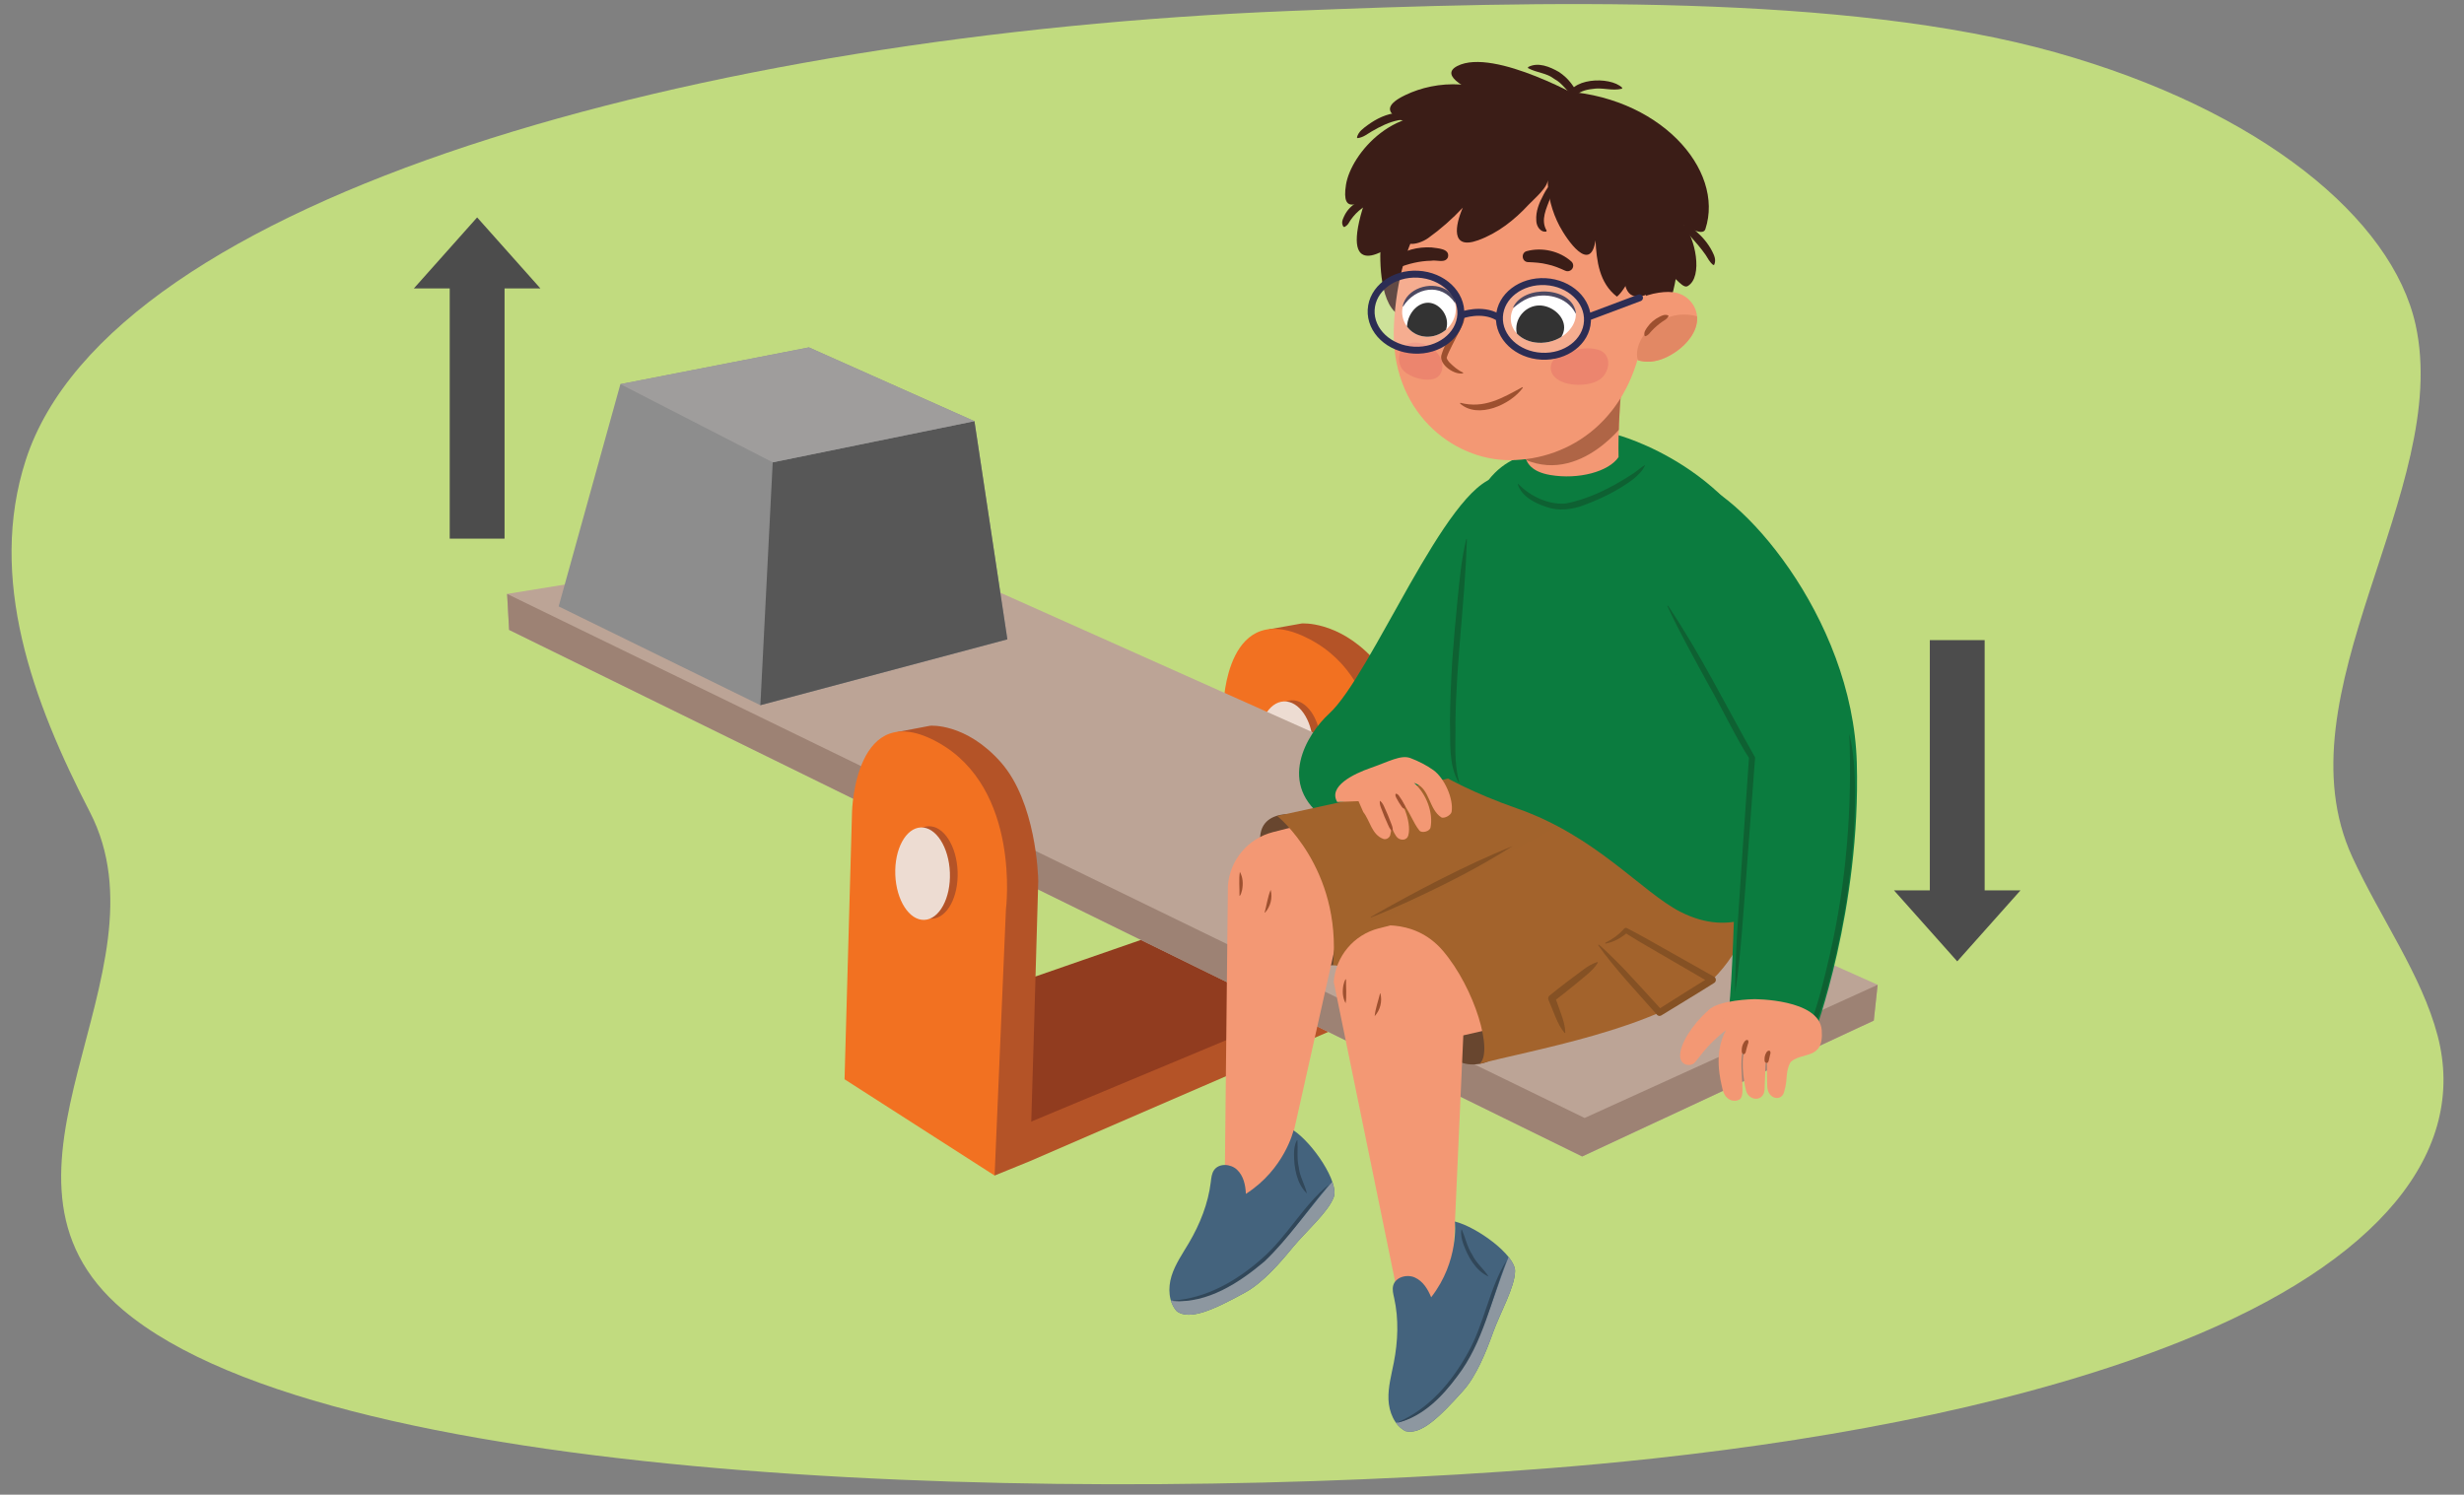 <?xml version="1.0" encoding="UTF-8"?><svg id="Artwork" xmlns="http://www.w3.org/2000/svg" width="380" height="230.533" xmlns:xlink="http://www.w3.org/1999/xlink" viewBox="0 0 380 230.533"><rect x="0" y="0" width="380" height="230.533" fill="#808080" stroke="none"/><defs><style>.cls-1{stroke-linecap:round;}.cls-1,.cls-2{fill:none;stroke:#2c2d54;stroke-miterlimit:10;stroke-width:1.069px;}.cls-3{clip-path:url(#clippath);}.cls-4{fill:#f27121;}.cls-5,.cls-6{fill:#fff;}.cls-7{fill:#f39874;}.cls-8{fill:#eddcd2;}.cls-9{fill:#ec856e;}.cls-10{fill:#68462f;}.cls-11{fill:#9f9d9c;}.cls-12{fill:#855124;}.cls-13{fill:#9d8274;}.cls-14{fill:#9d502f;}.cls-15{fill:#a2632c;}.cls-16{fill:#c1db7f;}.cls-17{fill:#913c1f;}.cls-18{fill:#8d97a0;}.cls-19{fill:#8d8d8d;}.cls-20{fill:#b45327;}.cls-21{fill:#af6546;}.cls-22{fill:#bca496;}.cls-23{fill:#e28864;}.cls-24{fill:#1f1b3b;}.cls-25{fill:#0e6132;}.cls-26{fill:#44637d;}.cls-27{fill:#0b7c3f;}.cls-28{fill:#a3632c;}.cls-29{fill:#314759;}.cls-30{fill:#3b1d17;}.cls-31{fill:#575757;}.cls-32{fill:#4c4c4c;}.cls-33{clip-path:url(#clippath-4);}.cls-34{clip-path:url(#clippath-3);}.cls-35{clip-path:url(#clippath-7);}.cls-36{clip-path:url(#clippath-6);}.cls-37{clip-path:url(#clippath-5);}.cls-6{opacity:.2;}</style><clipPath id="clippath"><path class="cls-26" d="M199.489,174.342c2.962,1.955,7.048,7.986,6.201,10.304-.847,2.318-4.36,5.35-6.328,7.756-1.949,2.384-4.613,5.451-7.334,6.946-4.987,2.739-8.499,4.3-10.517,2.922-1.303-1.423-1.407-3.621-.836-5.464,.571-1.843,1.706-3.447,2.685-5.11,1.696-2.881,2.966-6.053,3.368-9.372,.077-.636,.133-1.307,.493-1.837,.761-1.118,2.585-1.001,3.563-.068s1.296,2.309,1.359,3.718c5.976-3.818,7.346-9.795,7.346-9.795Z"/></clipPath><clipPath id="clippath-3"><path class="cls-26" d="M224.37,188.403c3.445,.855,9.309,5.176,9.284,7.644-.025,2.468-2.325,6.498-3.377,9.423-1.042,2.897-2.529,6.678-4.595,8.995-3.787,4.246-6.577,6.89-8.939,6.264-1.703-.906-2.535-2.944-2.611-4.872s.458-3.819,.826-5.713c.638-3.282,.776-6.696,.047-9.959-.14-.625-.311-1.277-.148-1.896,.344-1.307,2.103-1.807,3.336-1.253s1.992,1.744,2.522,3.052c4.359-5.594,3.656-11.685,3.656-11.685Z"/></clipPath><clipPath id="clippath-4"><path class="cls-7" d="M250.414,56.551s-.93,6.729-.8,13.952c-1.497,2.234-6.159,3.506-10.544,2.757-5.684-.971-3.497-5.452-3.497-5.452l1.724-13.519,13.116,2.263Z"/></clipPath><clipPath id="clippath-5"><path class="cls-5" d="M237.991,45.161c3.153,.239,4.827,1.383,5.018,3.123,.22,2.001-2.048,4.504-5.288,4.589-2.672,.071-4.788-1.624-4.726-3.825s2.346-4.088,4.996-3.887Z"/></clipPath><clipPath id="clippath-6"><path class="cls-5" d="M221.063,44.303c-2.643,.151-4.232,1.237-4.708,2.949-.547,1.971,.865,4.503,3.521,4.675,2.19,.142,4.244-1.475,4.595-3.651,.351-2.175-1.187-4.101-3.408-3.974Z"/></clipPath><clipPath id="clippath-7"><path class="cls-7" d="M250.197,48.759c.783-2.158,3.32-3.282,5.637-3.618,.97-.141,1.971-.188,2.894,.07,1.741,.487,3.008,2.137,3.006,3.913-.002,2.009-1.467,3.846-3.186,5.06-1.172,.828-2.525,1.461-3.941,1.586s-2.895-.315-3.781-1.339"/></clipPath></defs><path class="cls-16" d="M375.933,159.744c-2.455-9.355-8.802-18.104-13.153-27.553-11.597-25.184,15.393-56.597,9.749-82.126-3.597-16.267-23.752-33.079-55.592-42.006C284.645-.994,237.763,.122,198.725,1.696,108.005,5.353,17.129,30.295,3.976,70.948c-5.913,18.274,1.056,37.213,9.886,54.3,12.893,24.953-19.564,55.971,5.147,76.825,32.962,27.817,148.904,29.922,219.426,24.418,5.492-.429,10.984-.936,16.445-1.528,29.817-3.232,58.692-8.977,81.416-18.052,30.854-12.322,44.302-29.392,39.638-47.166Z"/><g><g><polygon class="cls-32" points="297.619 140.693 297.619 137.176 297.619 137.016 297.619 136.741 297.619 98.732 306.075 98.732 306.075 136.741 306.075 137.016 306.075 137.176 306.075 140.693 297.619 140.693"/><polygon class="cls-32" points="301.847 148.278 292.09 137.325 311.604 137.325 301.847 148.278"/></g><g><polygon class="cls-32" points="77.812 41.117 77.812 44.635 77.812 44.795 77.812 45.069 77.812 83.078 69.356 83.078 69.356 45.069 69.356 44.795 69.356 44.635 69.356 41.117 77.812 41.117"/><polygon class="cls-32" points="73.584 33.532 83.341 44.485 63.827 44.485 73.584 33.532"/></g><g><g><polygon class="cls-20" points="158.86 179.081 218.21 153.367 187.314 141.028 133.277 160.924 158.86 179.081"/><polygon class="cls-17" points="157.348 173.696 218.508 148.151 187.314 141.028 139.172 157.731 157.348 173.696"/></g><g><path class="cls-20" d="M195.694,97.068l5.07-.908s5.499-.432,10.894,5.314c5.394,5.746,5.754,16.392,5.754,17.237s-1.259,40.558-1.259,40.558l-5.472,2.095-14.987-64.296Z"/><path class="cls-4" d="M187.538,147.412l1.153-38.745s.399-16.803,13.256-10.09c12.857,6.713,10.48,24.212,10.48,24.212l-1.747,38.576-23.142-13.953Z"/><g><ellipse class="cls-20" cx="199.478" cy="114.712" rx="4.212" ry="6.705" transform="translate(-4.724 8.638) rotate(-2.452)"/><ellipse class="cls-8" cx="198.286" cy="114.885" rx="4.212" ry="6.705" transform="translate(-4.733 8.587) rotate(-2.452)"/></g></g><g><polygon class="cls-22" points="78.207 91.605 134.286 82.482 289.571 151.89 288.978 157.41 244.004 178.369 78.515 97.153 78.207 91.605"/><polygon class="cls-13" points="78.207 91.605 78.515 97.153 244.004 178.369 288.978 157.41 289.571 151.89 244.381 172.433 78.207 91.605"/></g><g><g><g><path class="cls-27" d="M230.828,73.596c-7.835,1.43-19.312,30.507-25.849,36.476-3.391,3.097-8.28,10.981-.38,16.358,9.964,6.781,22.129-3.449,22.742-9.876,.614-6.426,4.635-40.188,4.206-41.177s-.72-1.781-.72-1.781Z"/><path class="cls-10" d="M200.893,125.719s-8.759-1.866-6.041,6.611c2.192,6.835,1.186,6.95,3.703,8.707,2.997,2.091,1.667,8.644,7.032,7.828s9.614-10.919,9.614-10.919l-3.122-13.749-6.326,.017"/><path class="cls-7" d="M239.297,117.338l-43.001,11.01c-3.842,.984-6.629,4.308-6.927,8.262l-.535,50.106,6.072-.628,4.025-8.914,7.261-32.404,37.855-7.9-4.75-19.532Z"/><path class="cls-14" d="M191.155,138.191c.025-1.204-.125-2.62,.061-3.72,.481,.87,.516,1.845,.344,2.791-.073,.224-.174,.823-.405,.929h0Z"/><path class="cls-14" d="M195.964,137.254c.316,1.236-.022,2.568-.879,3.512l-.052-.013c.306-1.13,.493-2.508,.931-3.499h0Z"/><g><g><path class="cls-26" d="M199.489,174.342c2.962,1.955,7.048,7.986,6.201,10.304-.847,2.318-4.36,5.35-6.328,7.756-1.949,2.384-4.613,5.451-7.334,6.946-4.987,2.739-8.499,4.3-10.517,2.922-1.303-1.423-1.407-3.621-.836-5.464,.571-1.843,1.706-3.447,2.685-5.11,1.696-2.881,2.966-6.053,3.368-9.372,.077-.636,.133-1.307,.493-1.837,.761-1.118,2.585-1.001,3.563-.068s1.296,2.309,1.359,3.718c5.976-3.818,7.346-9.795,7.346-9.795Z"/><g class="cls-3"><path class="cls-18" d="M179.259,200.326c3.524,.907,6.011-.069,9.32-1.752,2.51-1.277,4.847-2.885,6.917-4.793,3.961-3.651,6.94-8.169,10.538-12.146,.487-.538,1.534,.059,1.244,.753-2.599,6.234-7.228,12.042-12.44,16.307-4.371,3.576-11.35,7.47-16.75,3.773-1.547-1.059-.703-2.624,1.171-2.141Z"/></g></g><path class="cls-29" d="M204.984,182.679c-3.374,3.952-6.211,8.319-10.007,11.911-3.904,3.283-8.75,6.457-14.059,6.072-.043-.002-.044-.071,0-.073,5.19-.361,9.835-3.064,13.656-6.441,3.868-3.33,6.539-8.421,10.411-11.468h0Z"/><path class="cls-29" d="M200.091,175.88c.093,1.427-.124,2.779,.212,4.172,.139,1.427,.953,2.673,1.251,4.024-1.584-1.501-1.992-3.982-1.992-6.092,.019-.723,.079-1.466,.457-2.119,.017-.031,.069-.022,.071,.015h0Z"/></g><path class="cls-15" d="M235.876,117.34l-38.903,8.511s9.979,7.986,8.615,23.013c24.751,3.212,34.02-5.011,34.02-5.011l18.356-22.584-22.088-3.929Z"/><path class="cls-10" d="M221.798,142.184s-8.759-1.866-6.041,6.611c2.192,6.835,1.186,6.95,3.703,8.707,2.997,2.091,3.336,7.407,8.701,6.591,5.366-.816,7.945-9.682,7.945-9.682l-3.122-13.749-6.326,.017"/><path class="cls-7" d="M255.618,132.182l-43.001,11.01c-3.842,.984-6.629,4.308-6.927,8.262l9.615,46.933,9.328,10.633-.371-17.806,1.412-31.522,34.693-7.978-4.75-19.532Z"/><path class="cls-14" d="M207.586,151.016c-.025,1.204,.124,2.62-.061,3.72-.481-.87-.516-1.845-.344-2.791,.073-.224,.175-.823,.405-.929h0Z"/><path class="cls-14" d="M212.885,153.216c.316,1.236-.022,2.568-.879,3.512,.082-1.081,.564-2.383,.827-3.525l.052,.013h0Z"/><path class="cls-28" d="M251.742,121.588l-16.069,8.338-24.581,13.103s6.754-1.899,11.454,3.638c4.897,5.768,7.833,15.659,5.615,17.426,6.754-1.899,28.333-5.476,35.903-12.963,9.911-9.803,5.097-21.438,5.097-21.438l-17.419-8.104Z"/><path class="cls-27" d="M237.062,70.015s-10.8-.617-11.573,17.956c-1.403,33.686-2.613,31.86-2.613,31.86,0,0,4.208,2.466,11.066,4.852,12.198,4.244,19.267,12.909,25.188,15.939,7.96,4.072,14.078,.034,16.559-3.933,3.911-12.397,2.241-26.563-1.156-45.756-5.893-18.897-25.205-23.884-25.205-23.884l-12.266,2.966Z"/><path class="cls-12" d="M211.422,141.41c7-3.975,14.614-7.988,21.852-10.919-5.13,3.279-10.651,6.048-16.171,8.593-1.636,.742-3.966,1.782-5.633,2.407-.048,.029-.104-.05-.048-.081h0Z"/><path class="cls-25" d="M226.227,83.218c-.293,9.397-1.635,18.723-1.771,28.129,.068,3.063-.279,6.297,.584,9.249,.036,.058-.058,.124-.098,.064-1.587-2.783-1.219-6.232-1.329-9.324,.025-3.148,.169-6.288,.353-9.423,.225-3.133,.507-6.26,.815-9.384,.312-3.122,.596-6.251,1.33-9.325,.013-.065,.12-.055,.117,.014h0Z"/><g><g><path class="cls-26" d="M224.37,188.403c3.445,.855,9.309,5.176,9.284,7.644-.025,2.468-2.325,6.498-3.377,9.423-1.042,2.897-2.529,6.678-4.595,8.995-3.787,4.246-6.577,6.89-8.939,6.264-1.703-.906-2.535-2.944-2.611-4.872s.458-3.819,.826-5.713c.638-3.282,.776-6.696,.047-9.959-.14-.625-.311-1.277-.148-1.896,.344-1.307,2.103-1.807,3.336-1.253s1.992,1.744,2.522,3.052c4.359-5.594,3.656-11.685,3.656-11.685Z"/><g class="cls-34"><path class="cls-18" d="M213.972,219.649c3.625-.321,5.643-2.07,8.201-4.762,1.94-2.041,3.607-4.337,4.921-6.826,2.515-4.763,3.816-10.017,5.88-14.967,.279-.67,1.465-.456,1.424,.294-.369,6.743-2.795,13.764-6.285,19.523-2.927,4.83-8.206,10.829-14.531,9.147-1.811-.482-1.538-2.239,.389-2.409Z"/></g></g><path class="cls-29" d="M232.333,194.429c-2.358,6.009-3.575,12.644-7.596,17.859-2.302,3.111-5.228,6.135-9.089,7.124-.041,.013-.065-.053-.025-.069,4.772-2.073,8.248-6.171,10.723-10.629,2.535-4.43,3.354-10.12,5.987-14.285h0Z"/><path class="cls-29" d="M225.451,189.653c.564,1.314,.81,2.661,1.593,3.862,.607,1.299,1.791,2.202,2.523,3.376-1.994-.886-3.207-3.089-3.911-5.078-.223-.688-.415-1.408-.277-2.15,.006-.035,.057-.043,.072-.01h0Z"/></g><g><path class="cls-27" d="M260.346,73.891c7.598,1.255,25.371,21.124,26.012,43.749,.641,22.625-6.558,41.896-6.558,41.896,0,0-8.601,.302-13.388-2.134,1.217-7.276,1.439-38.743,1.439-38.743,0,0-18.979-26.178-16.514-35.169l2.466-8.991"/><path class="cls-25" d="M257.254,93.44c5.014,7.471,8.992,15.564,13.42,23.385l-.01,.136-1.348,18.052c-.494,6.007-.812,12.176-1.714,18.082-.034-5.991,.513-12.121,.885-18.141l1.238-18.06c-1.708-2.558-4.336-7.993-6.361-11.508-2.131-3.925-4.327-7.823-6.206-11.878-.041-.057,.054-.131,.096-.068h0Z"/><path class="cls-25" d="M276.89,157.5c.906,.113,1.797,.273,2.652,.543-.093-.074-.288-.047-.383,.042-.009,.004-.023,.027-.02,.021l.025-.047,.064-.142c1.266-3.447,2.142-7.049,2.956-10.626,2.583-11.184,3.467-22.741,3.015-34.138,.894,3.694,.93,7.699,.863,11.527-.209,7.682-1.263,15.329-3.007,22.808-.844,3.502-1.692,7.028-2.998,10.393-.071,.153-.21,.491-.312,.633-.081,.158-.366,.279-.533,.176l.053,.022c-.827-.296-1.63-.665-2.411-1.1-.056-.031-.026-.121,.036-.112h0Z"/></g><path class="cls-25" d="M234.184,74.676c1.832,1.883,4.565,3.165,7.205,2.996,3.551-.664,6.983-2.382,10.014-4.34,.807-.461,1.552-1.163,2.304-1.638-.298,.904-1.152,1.632-1.867,2.237-2.284,1.719-4.866,2.964-7.537,3.971-1.786,.684-3.916,.968-5.765,.305-1.793-.593-3.808-1.568-4.46-3.48-.018-.062,.069-.105,.106-.051h0Z"/><g><path class="cls-7" d="M206.229,123.694c-1.427-2.386,2.456-4.321,5.19-5.264,2.733-.943,4.631-2.061,6.1-1.505,1.235,.468,2.461,1.087,3.532,1.85,1.725,1.229,3.155,4.49,2.814,6.445-.089,.51-1.178,1.113-1.607,.831-1.878-1.233-1.751-4.286-3.829-5.161-.119-.05-.239-.096-.36-.141,1.955,1.719,2.983,4.668,2.55,6.876-.123,.63-1.355,.916-1.711,.481-1.015-1.238-1.675-3.346-2.833-4.544,.272,.491,.466,1.046,.664,1.558,.4,1.031,.769,2.678,.437,3.768-.212,.696-1.033,.776-1.562,.388-.453-.332-.735-1.154-1.042-1.679,.014,.323-.087,.958-.178,1.241-.123,.384-.616,.709-1.047,.554-1.808-.649-2.045-2.814-3.104-4.151l-.732-1.671-3.283,.122Z"/><path class="cls-14" d="M214.719,128.203c-.38-.295-.521-.69-.694-1.072-.273-.565-.755-1.729-.962-2.321-.154-.39-.314-.776-.272-1.247l.068-.028c.364,.302,.525,.689,.692,1.073,.273,.565,.757,1.728,.965,2.319,.148,.392,.329,.77,.27,1.248l-.068,.028h0Z"/><path class="cls-14" d="M216.636,124.756c-.32-.069-.419-.273-.548-.459-.209-.276-.555-.845-.703-1.158-.081-.135-.315-.574-.094-.735,.305,.078,.423,.271,.546,.46,.21,.275,.557,.844,.706,1.156,.079,.139,.326,.562,.093,.736h0Z"/></g><g><path class="cls-28" d="M247.611,145.469c1.852-.588,3.147-1.961,3.147-1.961l13.306,7.622-8.13,5.044-9.382-10.407"/><path class="cls-12" d="M247.59,145.402c1.082-.531,2.102-1.271,2.884-2.162,.113-.131,.298-.163,.446-.087,2.287,1.173,4.5,2.476,6.742,3.727l6.679,3.766c.366,.194,.374,.753,.017,.958-2.693,1.709-5.435,3.338-8.15,5.012-.217,.136-.496,.092-.661-.094-2.727-3.114-6.714-7.345-9.048-10.709-.044-.063,.042-.148,.103-.093,.891,.769,1.729,1.585,2.559,2.409,1.689,1.649,5.509,5.903,7.158,7.696l-.66-.094c2.705-1.689,5.383-3.422,8.111-5.075l.017,.958-6.627-3.856c-2.203-1.296-4.436-2.539-6.595-3.912l.478-.071c-.991,.864-2.127,1.517-3.41,1.759-.076,.018-.116-.101-.042-.132h0Z"/></g><path class="cls-12" d="M246.406,148.497c-.686,1.195-2.222,2.257-3.236,3.139-1.155,.949-2.322,1.883-3.513,2.787l.174-.632,.948,2.665c.316,.888,.596,1.79,.624,2.789,.005,.066-.088,.103-.13,.05-1.124-1.302-1.78-3.57-2.474-5.108-.092-.223-.021-.472,.156-.617,1.677-1.375,3.6-2.816,5.353-4.112,.609-.435,1.248-.831,2.011-1.069,.062-.021,.122,.053,.086,.109h0Z"/></g><g><g><path class="cls-7" d="M250.414,56.551s-.93,6.729-.8,13.952c-1.497,2.234-6.159,3.506-10.544,2.757-5.684-.971-3.497-5.452-3.497-5.452l1.724-13.519,13.116,2.263Z"/><g class="cls-33"><path class="cls-21" d="M234.162,58.687l15.585-3.849,.697,10.524s-8.262,11.194-17.932,3.953l1.649-10.627Z"/></g></g><g><path class="cls-30" d="M216.885,48.954c-3.901-.474-4.123-7.804-3.989-10.75-.359,.544-.658-.052-1.282,.211-1.712-1.023-.688-3.996-.245-5.519,.96-3.299,7.737-19.556,28.772-18.877,15.686,.506,25.894,12.119,22.863,21.323-.357,1.084-2.558-.176-3.35-.619,1.712,1.735,3.105,8.001,.599,9.415-.459,.259-1.124-.4-1.827-1.092-.774,4.495-3.262,10.495-4.072,11.304"/><path class="cls-7" d="M253.42,51.347c-1.874,13.319-11.281,19.603-20.585,19.628-8.792,.023-18.549-7.51-17.861-20.868,.694-13.497,6.619-25.7,21.473-25.221,14.854,.479,18.865,13.014,16.973,26.461Z"/><path class="cls-30" d="M235.444,38.738c2.35-.642,5.087-.036,6.906,1.608,.347,.326,.364,.872,.037,1.219-.26,.276-.659,.343-.986,.194-.914-.42-1.822-.795-2.79-.991-.956-.243-1.943-.299-2.959-.34-.962-.028-1.124-1.436-.208-1.69h0Z"/><path class="cls-30" d="M214.802,39.846c1.697-1.243,3.858-1.803,5.95-1.683,.909,.147,2.909,.151,2.548,1.529-.441,.973-1.774,.352-2.596,.524-1.754,.032-3.461,.447-5.09,1.097-.901,.359-1.588-.903-.811-1.467h0Z"/><path class="cls-14" d="M225.219,62.126c3.651,.958,6.472-.731,9.562-2.415l.077,.09c-1.881,2.62-6.954,4.889-9.696,2.429l.057-.103h0Z"/><g><path class="cls-5" d="M237.991,45.161c3.153,.239,4.827,1.383,5.018,3.123,.22,2.001-2.048,4.504-5.288,4.589-2.672,.071-4.788-1.624-4.726-3.825s2.346-4.088,4.996-3.887Z"/><g class="cls-37"><path d="M237.331,47.116c1.884-.052,3.935,1.552,3.893,3.444-.041,1.892-2.158,3.357-4.043,3.409s-3.378-1.44-3.337-3.333c.041-1.892,1.602-3.468,3.486-3.52Z"/></g></g><path class="cls-24" d="M233.36,47.406c1.601-3.516,9.1-3.267,9.687,.868,0,.043-.058,.057-.076,.018-1.365-2.563-4.62-3.237-7.203-2.326-.859,.338-1.59,.882-2.345,1.486-.029,.026-.079-.009-.062-.046h0Z"/><g><path class="cls-5" d="M221.063,44.303c-2.643,.151-4.232,1.237-4.708,2.949-.547,1.971,.865,4.503,3.521,4.675,2.19,.142,4.244-1.475,4.595-3.651,.351-2.175-1.187-4.101-3.408-3.974Z"/><g class="cls-36"><path d="M220.392,46.697c-1.544-.106-3.045,1.324-3.354,3.194-.308,1.87,.693,3.472,2.237,3.578,1.544,.106,3.542-1.218,3.85-3.088,.308-1.87-1.19-3.577-2.734-3.684Z"/></g></g><path class="cls-24" d="M224.381,46.719c-2.108-3.158-6.091-2.417-7.99,.546-.019,.035-.077,.014-.07-.026,.565-2.745,4.236-3.913,6.565-2.637,.783,.447,1.475,1.178,1.566,2.094,.002,.04-.047,.056-.071,.024h0Z"/><g><path class="cls-7" d="M250.197,48.759c.783-2.158,3.32-3.282,5.637-3.618,.97-.141,1.971-.188,2.894,.07,1.741,.487,3.008,2.137,3.006,3.913-.002,2.009-1.467,3.846-3.186,5.06-1.172,.828-2.525,1.461-3.941,1.586s-2.895-.315-3.781-1.339"/><g class="cls-35"><path class="cls-23" d="M261.73,48.799c-3.624-1.118-8.256,1.142-9.172,4.952-.153,.635-.143,1.278,.049,1.837-.003,1.086,.744,2.122,1.807,2.447,1.446,.442,2.964-.391,3.536-1.75,.536-1.274,1.717-2.115,3.333-2.352,2.795-.41,2.859-4.389,.447-5.133Z"/></g></g><path class="cls-14" d="M253.638,51.805c-.168-.553,.133-.913,.365-1.275,.49-.726,1.182-1.316,1.971-1.693,.388-.186,.797-.398,1.31-.182l.037,.112c-.261,.473-.6,.598-.92,.817-.627,.434-1.196,.927-1.716,1.483-.272,.279-.412,.612-.942,.79l-.105-.052h0Z"/><path class="cls-9" d="M246.455,53.938c-1.416-.399-3.1-.256-4.452,.503-.8,.151-1.622,.389-2.201,.879-.826,.699-.824,1.857-.226,2.617,1.31,1.666,4.96,1.757,6.797,.807,1.986-1.027,2.381-4.158,.082-4.807Z"/><path class="cls-9" d="M222.195,55.296c-.554-1.179-1.643-1.976-2.7-2.276-1.02-.29-2.475-.38-3.293,.796-.469,.674-.543,1.564-.331,2.334,.168,.611,.532,1.038,.958,1.345,.029,.022,.059,.043,.089,.064l.022,.015c.037,.025,.074,.052,.113,.075,1.063,.65,2.325,.999,3.552,.888,.602-.055,1.215-.29,1.591-.982,.386-.712,.306-1.603-.002-2.258Z"/><path class="cls-30" d="M217.562,35.479c-2.081,2.803,1.016,2.441,2.711,1.228,1.887-1.35,3.739-2.983,5.319-4.674-1.177,2.71-1.916,6.562,2.35,5.029,3.038-1.092,5.637-3.146,7.806-5.496,.774-.838,3.13-2.759,2.958-4.023-.089,2.468,.672,5.178,1.803,7.31,1.106,2.085,4.757,7.469,5.551,2.218,.168,3.171,.565,6.563,3.291,8.673,.215-.009,4.881-4.576,3.116-14.953-1.498-8.81-11.848-13.075-20.907-12.458-9.549,.651-18.762,3.692-21.718,14.897-2.73,10.35,4.553,5.332,7.719,2.248Z"/><path class="cls-30" d="M253.553,31.838c1.323,1.138,2.519,2.836,2.59,4.601-.661-1.616-1.442-3.199-2.807-4.348-.157-.138,.056-.387,.216-.253h0Z"/><path class="cls-30" d="M250.922,37.678c-1.484,8.249,.69,8.895,3.815,7.448s3.923-14.072,2.177-14.755-6.928,7.556-6.928,7.556l.936-.25Z"/><path class="cls-30" d="M207.574,28.517c.757-4.837,7.828-13.159,17.146-10.129,9.318,3.031-10.447,12.134-12.605,11.906-2.459,.886-5.301,3.082-4.54-1.777Z"/><path class="cls-30" d="M244.729,15.541s-14.338-8.281-19.984-5.357c-5.647,2.924,16.591,8.752,16.591,8.752l3.393-3.395Z"/><path class="cls-30" d="M216.75,14.653c4.727-2.257,11.757-2.792,18.744,2.202,6.987,4.993-9.978,4.309-10.597,3.861s-6.301-.618-7.015-1.308-6.788-2.054-1.131-4.755Z"/><path class="cls-30" d="M243.006,15.13c-1.332-.91-1.905-2.206-3.29-2.95-1.256-.975-2.628-.904-4.059-1.674l-.004-.157c1.558-.831,3.372-.05,4.765,.749,.698,.464,1.329,1.028,1.833,1.684,.486,.651,1.038,1.33,.901,2.287l-.145,.061h0Z"/><path class="cls-30" d="M242.032,15.761c-.189,.112-.258-.266-.279-.401,.027-3.378,6.535-3.678,8.428-1.827l-.041,.152c-1.617,.381-3.036-.251-4.593,.042-1.055,.106-2.047,.43-2.75,1.202-.125,.125-.442,.435-.562,.558-.029,.03-.118,.125-.149,.153-.008,.003-.016,.019-.025,.014-.006-.009-.016-.017-.026-.019,.008-.003-.086-.04-.099,.001l.096,.124h0Z"/><path class="cls-30" d="M259.703,34.662c.848,.01,1.294,.532,1.807,.956,1.021,.89,1.924,1.923,2.543,3.148,.302,.604,.655,1.304,.31,2.076l-.154,.029c-.604-.509-.803-1.005-1.147-1.528-.7-1.022-1.538-1.962-2.364-2.9-.417-.487-.931-.847-1.093-1.658l.098-.123h0Z"/><path class="cls-30" d="M209.267,21.193c.257-.943,.987-1.388,1.641-1.89,1.36-.995,2.94-1.776,4.663-1.904,.853-.062,1.847,.003,2.465,.753l-.057,.146c-.897,.198-1.533,.124-2.273,.239-1.472,.273-2.854,.976-4.159,1.731-.681,.387-1.239,.907-2.172,1.04l-.107-.115h0Z"/><path class="cls-30" d="M207.189,34.981c-.401-.625-.108-1.134,.097-1.613,.439-.975,1.251-1.807,2.223-2.257,.47-.237,.985-.466,1.595-.15l.044,.151c-.307,.615-.705,.723-1.062,.99-.708,.504-1.292,1.116-1.788,1.829-.264,.365-.342,.76-.954,1.078l-.154-.028h0Z"/><path class="cls-30" d="M239.544,28.456c.192,.846-.204,1.402-.427,2.015-.612,1.655-1.585,3.455-.587,5.108l-.066,.142c-.923,.142-1.513-.86-1.533-1.652-.12-1.512,.469-2.83,1.14-4.094,.34-.597,.582-1.215,1.33-1.583l.145,.062h0Z"/><path class="cls-14" d="M225.883,48.719c-.005,1.065-.589,1.823-.976,2.67-.389,.812-1.522,2.853-1.762,3.673-.132,.157,.119,.528,.394,.839,.602,.596,1.28,1.202,2.1,1.564l.003,.118c-1.317,.285-3.635-1.283-3.371-2.723,.389-1.442,1.144-2.637,1.859-3.898,.494-.799,.887-1.641,1.643-2.283l.111,.04h0Z"/></g></g></g><g><ellipse class="cls-6" cx="238.031" cy="49.19" rx="5.759" ry="6.795" transform="translate(176.328 284.288) rotate(-86.97)"/><ellipse class="cls-6" cx="218.375" cy="48.149" rx="5.866" ry="6.922" transform="translate(158.75 263.674) rotate(-86.97)"/><ellipse class="cls-2" cx="238.031" cy="49.19" rx="5.759" ry="6.795" transform="translate(176.328 284.288) rotate(-86.97)"/><ellipse class="cls-2" cx="218.375" cy="48.149" rx="5.866" ry="6.922" transform="translate(158.75 263.674) rotate(-86.97)"/><path class="cls-1" d="M225.446,48.594s3.038-1.123,5.508,.292"/><line class="cls-1" x1="252.846" y1="45.931" x2="244.991" y2="48.88"/></g><g><path class="cls-7" d="M270.509,154.108s-5.514,.09-7.054,1.733c1.757,1.497,9.529,11.342,12.474,8.165,1.834-1.979,5.392-.278,5.021-5.118-.371-4.839-10.441-4.78-10.441-4.78Z"/><path class="cls-7" d="M259.111,162.927c.069,1.372,1.47,1.603,2.136,1.076,.555-.439,1.717-2.65,4.938-5.122-1.97,3.592-.852,7.727-.531,9.117,.465,2.012,2.165,2.005,2.713,1.506,1.008-.918-.532-5.683,.725-8.421,.246-1.251-1.025-2.405-1.869-1.672-.18,.156-.61-.935-.734-1.298-.118-.347-.303-.481-.579-.663-.045-.029-.09-.05-.135-.069,.091-.365-1.271-2.461-2.32-1.54-2.513,2.208-4.434,5.289-4.344,7.086Z"/><path class="cls-7" d="M269.37,161.218c-1.074,1.733-.487,5.377-.098,6.967,.409,1.676,2.802,1.822,2.861-.215,.017-.594,.29-7.186,.29-7.186,0,0-.464,.8-.473,.741-.118-.766-.841-1.273-1.474-1.038-.664,.246-.845,.001-1.105,.732Z"/><path class="cls-7" d="M274.044,160.719c-.632,.761-1.047,.342-1.303,1.349-.349,.421-.24,3.882-.194,5.461,.059,1.974,2.128,2.425,2.581,.953,.764-2.477-.065-3.047,1.461-5.487,.8-1.779-1.481-3.557-2.545-2.276Z"/><path class="cls-14" d="M268.884,162.606c-.318-.187-.262-.41-.273-.616-.005-.427,.11-.859,.347-1.221,.074-.156,.382-.518,.646-.305,.103,.326,0,.433-.054,.602-.107,.329-.188,.655-.274,.994-.05,.177-.01,.34-.302,.538l-.09,.008h0Z"/><path class="cls-14" d="M272.398,163.971c-.309-.168-.253-.352-.269-.528-.015-.371,.059-.742,.258-1.069,.096-.159,.217-.38,.549-.305,.187,.211,.092,.474,.055,.578-.056,.236-.133,.613-.196,.856-.023,.129-.076,.451-.397,.467h0Z"/></g></g><g><polygon class="cls-19" points="95.679 59.248 86.156 93.531 117.265 108.768 155.357 98.61 150.278 64.961 124.751 53.582 95.679 59.248"/><polygon class="cls-31" points="150.278 64.961 119.17 71.31 117.265 108.768 155.357 98.61 150.278 64.961"/><polygon class="cls-11" points="95.679 59.248 119.17 71.31 150.278 64.961 124.751 53.582 95.679 59.248"/></g><g><path class="cls-20" d="M138.402,112.899l5.07-.966s5.499-.46,10.894,5.654,5.754,17.441,5.754,18.341-1.259,43.154-1.259,43.154l-5.472,2.229-14.987-68.412Z"/><path class="cls-4" d="M130.246,166.465l1.153-41.225s.399-17.878,13.256-10.736c12.857,7.143,10.48,25.762,10.48,25.762l-1.747,41.045-23.142-14.846Z"/><g><ellipse class="cls-20" cx="143.473" cy="134.569" rx="4.212" ry="7.134" transform="translate(-4.928 5.455) rotate(-2.142)"/><ellipse class="cls-8" cx="142.281" cy="134.752" rx="4.212" ry="7.134" transform="translate(-4.936 5.411) rotate(-2.142)"/></g></g></g></g></svg>